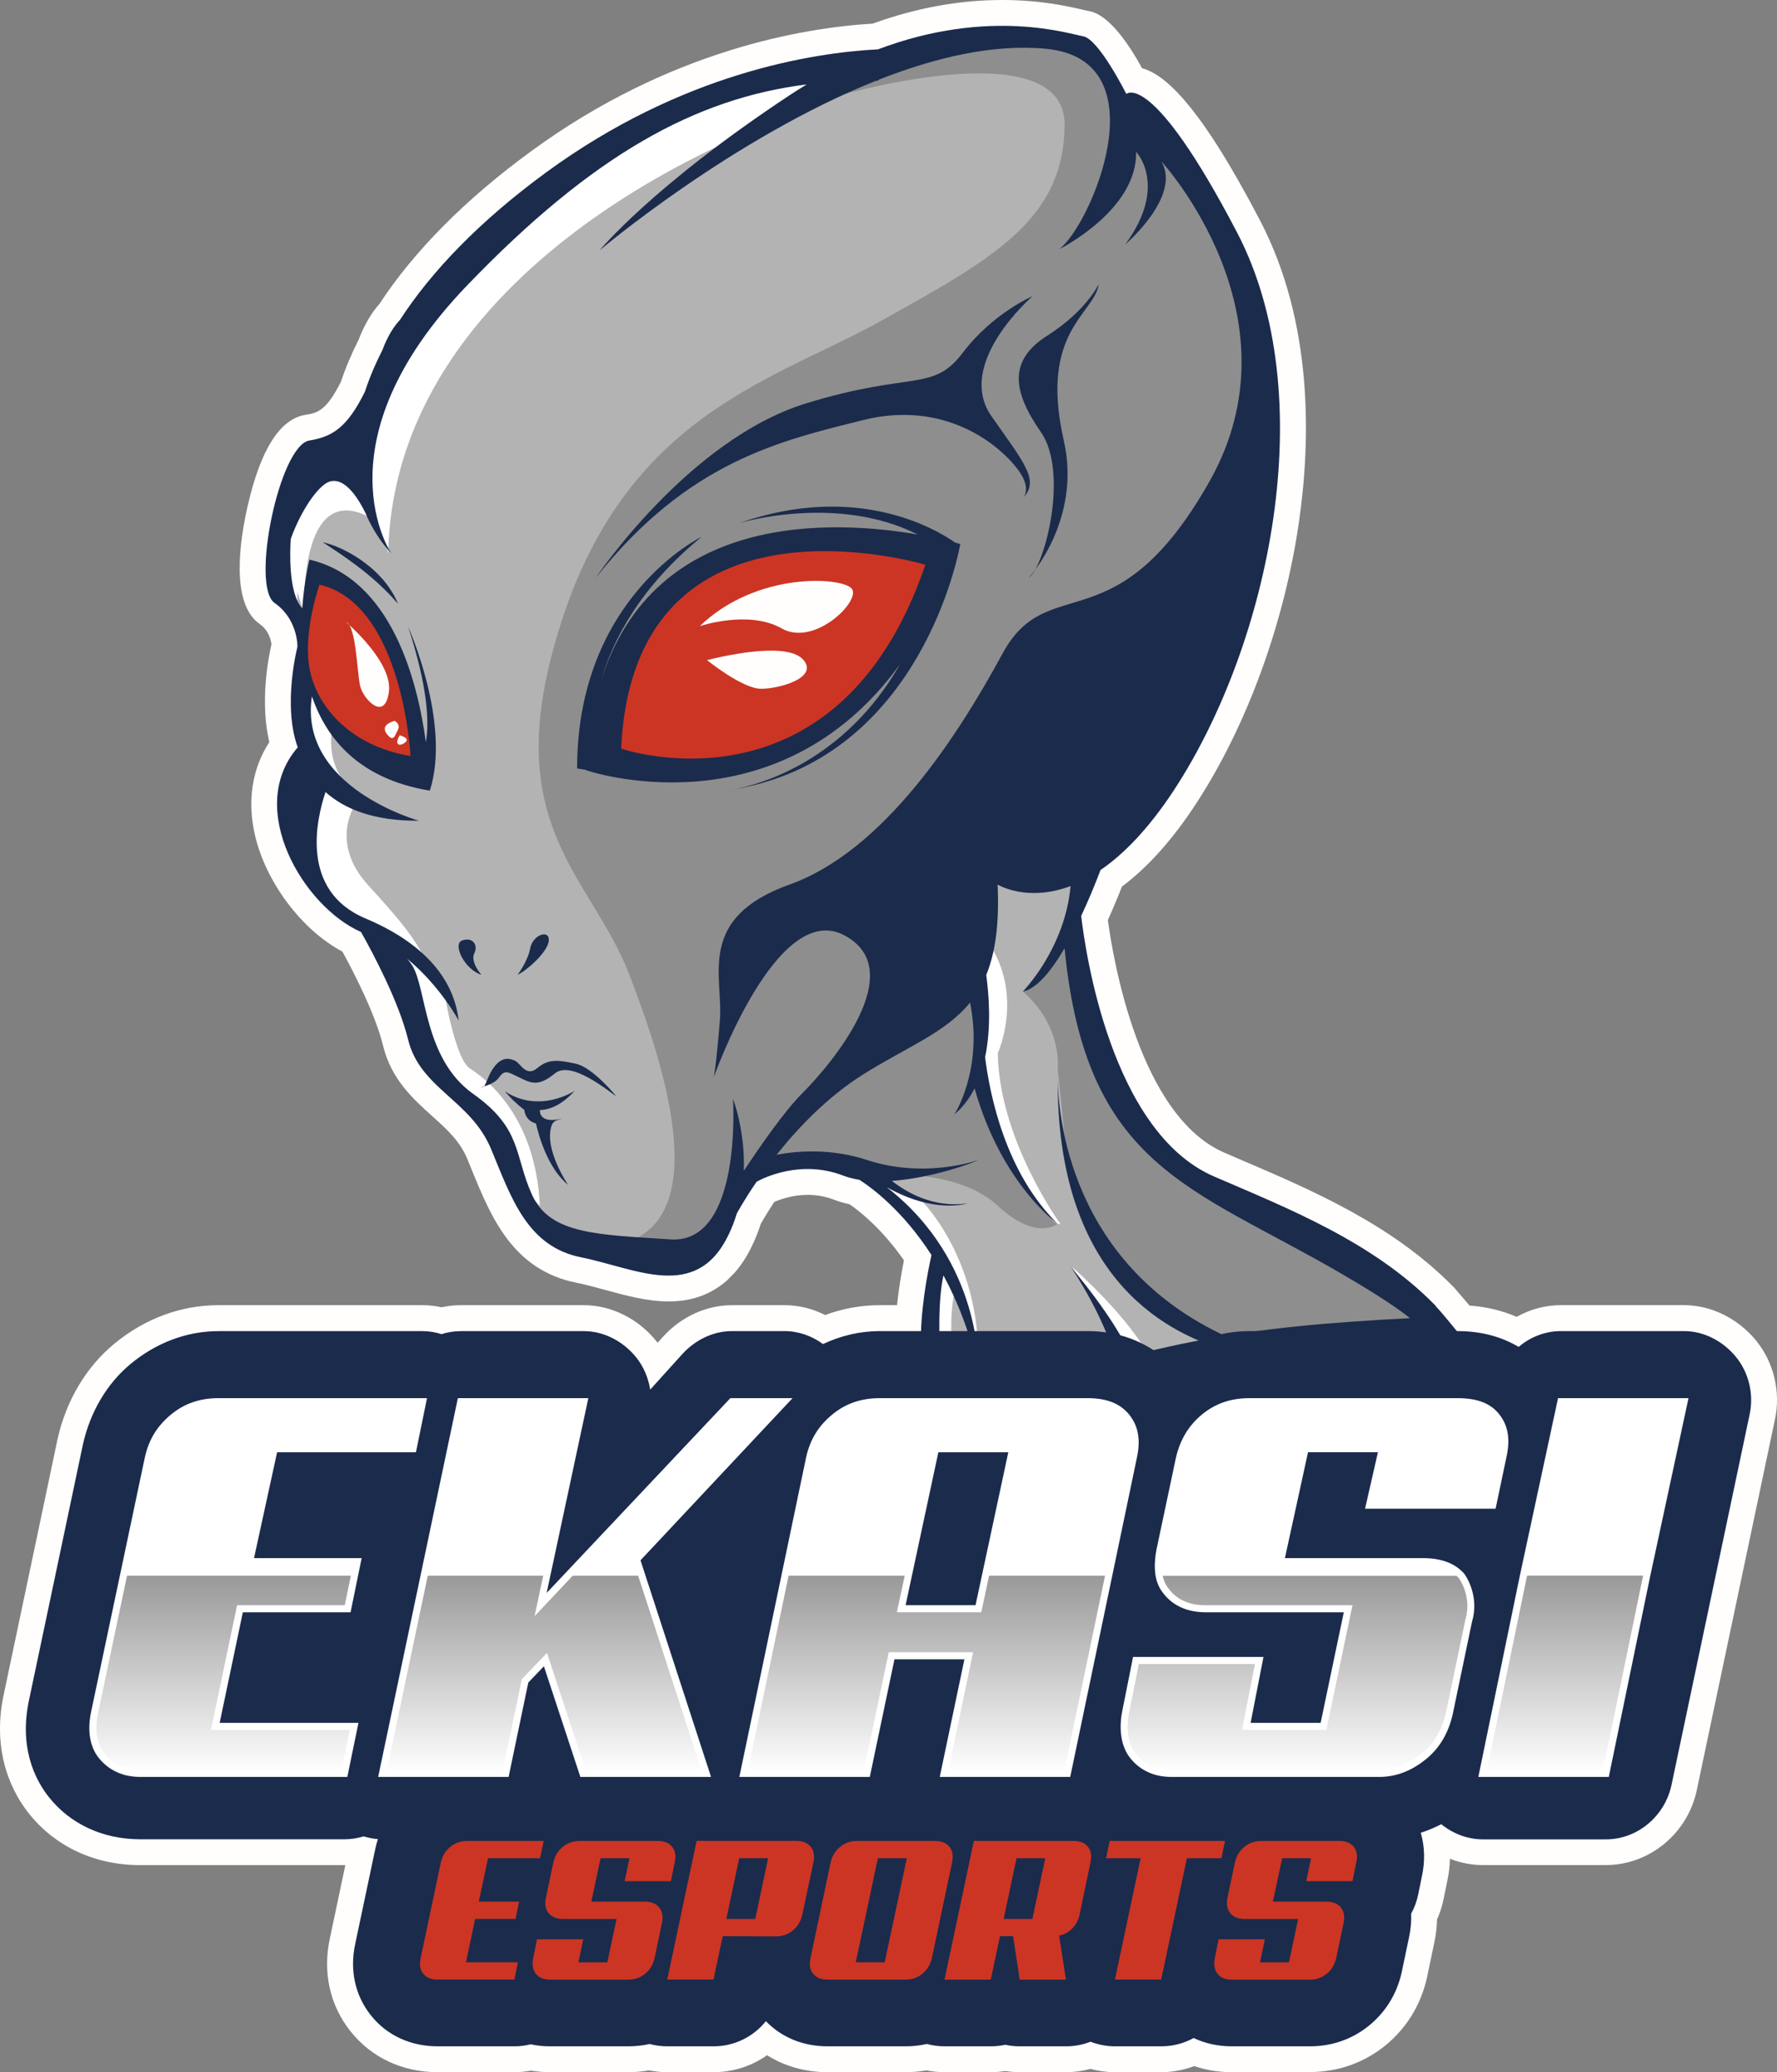 <?xml version="1.0" encoding="utf-8"?>
<!-- Generator: Adobe Illustrator 24.1.2, SVG Export Plug-In . SVG Version: 6.00 Build 0)  -->
<svg version="1.1" id="Layer_1" xmlns="http://www.w3.org/2000/svg" xmlns:xlink="http://www.w3.org/1999/xlink" x="0px" y="0px"
	 viewBox="0 0 500 583.05" style="enable-background:new 0 0 500 583.05;" xml:space="preserve">
<rect x="0" y="0" width="500" height="583.05" fill="#808080" stroke="none"/>
<style type="text/css">
	.st0{fill:#FFFEFD;}
	.st1{fill:#B3B3B3;}
	.st2{fill:#8E8E8E;}
	.st3{fill:#FFFFFF;}
	.st4{fill:#1B2B4C;}
	.st5{fill:#CC3524;}
	.st6{fill:none;}
	.st7{fill:url(#SVGID_1_);}
	.st8{fill:url(#SVGID_2_);}
	.st9{fill:url(#SVGID_3_);}
	.st10{fill:url(#SVGID_4_);}
	.st11{fill:url(#SVGID_5_);}
</style>
<g>
	<path class="st0" d="M346.63,583.05c-3.72,0-7.28-0.57-10.61-1.71c-2.96,1.12-6.11,1.71-9.29,1.71h-13.01
		c-2.34,0-4.65-0.31-6.89-0.92c-2.24,0.61-4.55,0.92-6.9,0.92h-13.01c-1.36,0-2.73-0.11-4.07-0.32c-1.34,0.21-2.71,0.32-4.07,0.32
		h-13.01c-1.71,0-3.42-0.17-5.1-0.5c-1.93,0.33-3.9,0.5-5.87,0.5h-21.94c-6.24,0-12.09-1.66-17.03-4.77
		c-4.35,3.08-9.59,4.77-15.08,4.77h-13c-1.71,0-3.41-0.17-5.1-0.5c-1.93,0.33-3.9,0.5-5.87,0.5h-21.94c-1.84,0-3.66-0.14-5.44-0.43
		c-1.56,0.28-3.12,0.43-4.68,0.43h-21.54c-9.93,0-18.65-4.08-24.54-11.48c-5.84-7.33-7.9-16.64-5.81-26.23
		c2.17-10.27,3.51-16.62,4.34-20.55c-0.08,0-57.69,0-57.69,0c-12.76,0-23.9-5.17-31.38-14.56c-4.22-5.3-10.73-16.73-6.98-33.77
		c15.09-71.6,15.11-71.67,15.12-71.74c2.41-10.73,8.1-20.22,16.01-26.71c8.61-7.05,18.71-10.77,29.23-10.77h57.45
		c1.77,0,3.54,0.2,5.3,0.59c1.78-0.39,3.59-0.59,5.41-0.59h34.68c7.61,0,15.19,3.75,20.29,10.04c0.14,0.17,0.28,0.35,0.42,0.53
		l1.77-1.95c5.09-5.48,12.06-8.62,19.14-8.62h14.78c3.99,0,7.88,0.95,11.46,2.77c4.97-1.84,10.13-2.77,15.38-2.77h4.84
		c0.52-4.97,1.31-9.46,1.95-12.62c-6.03-8.64-12.08-13.54-15.31-15.78c-1.55-0.33-3-0.75-4.33-1.26c-2.37-0.91-4.87-1.38-7.44-1.38
		c-4.13,0-7.56,1.19-9.4,1.98c-1.95,2.95-3.25,5.17-3.79,6.13c-0.74,2.29-1.63,4.51-2.65,6.59c-1.39,2.83-3,5.27-4.83,7.32l-2,2.01
		c-4.43,3.96-9.93,5.96-16.46,5.96c-5.99,0-11.99-1.64-17.8-3.23c-2.87-0.78-5.57-1.52-8.17-2.04
		c-17.93-3.59-24.04-18.56-29.43-31.77c-0.42-1.02-0.83-2.04-1.26-3.07c-2.09-5.04-5.73-8.31-9.94-12.1
		c-5.37-4.83-11.45-10.3-13.77-19.8c-2.17-8.9-8.36-20.84-11.42-26.42c-11.44-6.09-21.59-19.51-24.65-32.94
		c-2.18-9.57-0.73-18.65,4.08-25.99c-2.67-11.26-0.3-23.57,0.6-27.51c-0.07-0.64-0.29-1.76-0.89-2.95l-0.2-0.37
		c-0.55-0.97-1.28-1.76-2.21-2.41c-8.27-5.79-5.65-23.4-3.36-33.38c3.62-15.76,9.08-24.34,16.2-25.48c3.23-0.52,5.8-0.93,10.01-9.32
		c1.3-3.9,2.98-7.88,4.99-11.84c1.55-4.07,3.51-7.44,5.85-10.06c9.81-14.97,24.17-29.42,42.68-42.96
		c38.83-28.39,76.44-34.72,96.1-35.9C257.65,2.25,269.9,0,281.98,0c10.99,0,18.84,1.84,22.62,2.73c0.49,0.12,1.1,0.26,1.29,0.29
		c1.82,0.28,7.18,1.11,15.46,16.18c6.45,1.78,16.15,10.19,33.18,42.81c15,28.74,14.26,61.91,10.99,84.67
		c-4.1,28.56-14.65,57.5-28.95,79.41c-6.58,10.08-13.6,17.93-20.88,23.36c-1.02,2.61-2.37,5.89-3.97,9.42
		c1.49,11.05,8.86,55.14,32.81,65.47c1.59,0.69,3.19,1.37,4.81,2.07c19.79,8.47,42.21,18.07,59.33,35.39
		c0.41,0.37,0.8,0.8,1.15,1.29c0.87,0.96,2.05,2.34,3.65,4.26c4.74,0.34,9.18,1.4,13.28,3.17c3.82-2.14,8.11-3.29,12.45-3.29h34.68
		c7.61,0,15.2,3.76,20.3,10.05c4.93,6.08,6.9,14.32,5.26,22.04l-22.01,104.38c-2.58,12.21-13.34,21.07-25.56,21.07h-34.68
		c-3.14,0-6.26-0.61-9.22-1.78c-0.05,2.11-0.3,4.24-0.77,6.39l-1.04,5.09c-0.4,1.95-1.01,3.83-1.82,5.61
		c-0.04,2.17-0.3,4.36-0.78,6.55c-2.05,9.81-2.07,9.89-2.08,9.94c-1.7,7.54-5.71,14.07-11.6,18.9c-6.03,4.93-13.39,7.54-21.31,7.54
		H346.63z"/>
	<path class="st0" d="M488.52,381.88c-3.58-4.42-8.96-7.35-14.64-7.35h-34.68c-4.47,0-8.63,1.68-11.9,4.45
		c-4.3-2.56-9.93-4.45-17.2-4.45h-0.17c-1.55-1.91-4.49-5.5-5.94-7.01c-0.06-0.06-0.11-0.27-0.17-0.27c0,0-0.01,0-0.01,0
		c-17.5-17.87-41.39-27.24-62.17-36.21c-29.1-12.56-36.3-63.7-37.41-73.32c2.3-4.92,4.2-9.64,5.44-12.92
		c6.38-4.36,13.45-11.44,20.8-22.69c26.74-40.96,41.64-110.69,17.6-156.73c-24.04-46.04-31.14-38.93-31.14-38.93
		s-7.78-15.57-12.19-16.25c-3.53-0.54-26.21-8.21-57.67,3.68c-18.46,0.96-55.21,6.71-93.31,34.57
		c-18.87,13.8-32.4,27.97-41.21,41.56c-1.69,1.79-3.45,4.51-4.88,8.33c-0.02,0.07-0.05,0.13-0.07,0.2
		c-2.04,3.97-3.67,7.86-4.91,11.67c-4.95,10.05-9.17,12.7-15.61,13.73c-8.46,1.35-16.59,40.96-9.82,45.7
		c2.06,1.44,3.45,3.16,4.41,4.86l0.27,0.51c1.9,3.71,1.75,7.03,1.75,7.03s-4.25,16.39,0.12,28.31h-0.08
		c-14.81,17.21,1.75,44.84,17.86,51.88c3.36,5.96,10.67,19.69,13.24,30.24c3.38,13.88,17.6,16.96,23.36,30.84
		c5.75,13.88,10.16,27.44,25.39,30.48c15.23,3.05,32.16,12.53,41.3-6.09c1.03-2.1,1.83-4.21,2.47-6.31l0,0.02
		c0,0,1.94-3.64,5.55-8.9c1.68-0.94,12.3-6.38,24.4-1.72c1.41,0.54,2.93,0.92,4.53,1.18c3.35,2.14,12.15,8.55,20.28,21.17
		c-0.95,4.18-2.63,12.85-2.94,21.39h-11.61c-5.64,0-11.05,1.31-16,3.65c-3.11-2.29-6.87-3.65-10.84-3.65h-14.78
		c-5.24,0-10.24,2.46-13.8,6.29l-9.2,10.17c-0.51-3.24-1.86-6.51-3.98-9.11c-3.58-4.41-8.96-7.34-14.64-7.34h-34.68
		c-1.88,0-3.7,0.3-5.42,0.85c-1.7-0.55-3.48-0.85-5.28-0.85H61.49c-9.14,0-17.65,3.41-24.61,9.12c-6.83,5.6-11.51,13.71-13.53,22.68
		c-0.02,0.08-15.11,71.67-15.11,71.67c-2.95,13.31,1.39,22.47,5.56,27.7c5.93,7.45,15.05,11.81,25.68,11.81h57.45
		c1.87,0,3.69-0.29,5.41-0.82c1.29,0.4,2.63,0.66,3.99,0.77c-0.26,0.82-0.49,1.65-0.68,2.5c-0.02,0.08-5.69,26.94-5.69,26.94
		c-1.62,7.41-0.06,14.55,4.39,20.14c4.5,5.66,11.2,8.73,18.84,8.73h21.54c1.58,0,3.11-0.2,4.58-0.57c1.77,0.38,3.62,0.57,5.54,0.57
		h21.94c2.05,0,4.06-0.23,5.99-0.66c1.61,0.43,3.28,0.66,4.98,0.66h13c5.89,0,11.25-2.71,14.74-7.08
		c4.43,4.59,10.52,7.08,17.38,7.08h21.94c2.05,0,4.05-0.23,5.99-0.67c1.61,0.44,3.28,0.67,4.98,0.67h13.01
		c1.39,0,2.75-0.15,4.07-0.44c1.31,0.29,2.68,0.44,4.07,0.44h13.01c2.39,0,4.73-0.45,6.9-1.3c2.17,0.84,4.5,1.3,6.89,1.3h13.01
		c3.28,0,6.39-0.85,9.11-2.34c3.24,1.54,6.89,2.34,10.79,2.34h21.94c6.18,0,11.95-2.01,16.69-5.89c4.61-3.78,7.76-8.89,9.1-14.84
		c0.02-0.09,2.08-9.91,2.08-9.91c0.49-2.27,0.69-4.51,0.6-6.69c0.91-1.64,1.59-3.46,1.98-5.38l1.05-5.14
		c0.92-4.24,0.79-8.41-0.32-12.24c1.99-0.64,3.91-1.45,5.77-2.41c3.29,2.66,7.39,4.26,11.66,4.26h34.68c8.91,0,16.6-6.58,18.44-15.3
		l22.01-104.39C493.49,392.27,492.09,386.3,488.52,381.88z"/>
	<g>
		<g id="head_13_">
			<path class="st1" d="M203.02,341.42l5.95-7.74l13.18-7.62l20.48,3.05l6.43,6.6l13.49,15.6l3.08,4.27l-2.01,2.64l-2.29,18.59
				l-0.75,7.3l-4.8,19.04c51.15-20.71,122.22-28.01,146.4-29.99l-1.84-2.53l-31.09-22.57l-38.64-19.74l-19.33-27.66
				c0,0-14.07-38.47-9.91-36.31l5.65-25.53l21.21-43.11l26.18-74.47l-5.41-46.26c0,0-13.2-24.37-13.6-25.73
				c-0.39-1.35-14.84-14.44-14.84-14.44l-5.42-5.42l-9.48-15.67l-15.12-2.83l-35.88,2.84l-18.81,5.11l-38.4,8.3l-52.92,33.85
				l-21.88,23.76l-17.79,27.83l-9.65,14.59l-9.48,5.92l-7.75,27.08l6.87,14.17c0,0,4.09,7.04,4.94,7.83
				c0.85,0.79-3.05,10.33-3.05,10.33s-2.1,10.26-1.9,11.14c0.2,0.88,3.25,15.19,3.08,16.5c-0.17,1.3-1.19,14.34-1.19,14.34
				l4.57,15.4l14.36,12.75c0,0,6.57,13.32,8.12,15.86c1.56,2.54,3.59,11,4.09,13.71c0.51,2.71,13.54,17.21,13.54,17.21
				s9.31,14.78,9.48,15.29c0.17,0.51,11,18.45,11,18.45s22.17,8.46,23.53,8.97c1.35,0.51,23.87-1.69,23.87-1.69L203.02,341.42z"/>
			<g>
				<path class="st2" d="M275.26,306.59l1.92-9.1l-1.92-18.5l-5.36-30.11L285.5,228l56.25-58.17l13.99-74.08l-7.22-21.21
					l-17.6-32.05l-10.38-5.42l-3.71-10.8l-13.89-12.54L278.3,9.99l-33.58,9.03l-7.57,7.6c0,0,62.62-18.04,62.4,8.59
					c-0.22,26.63-20.08,37.49-51.68,55.1c-31.6,17.6-76.43,27.21-93.28,96.66c-11.43,47.09,12.57,61.28,22.49,87.29
					c6.43,16.87,23.68,62.32,2.46,73.88l3.34,8.38l14.56-6.16l15.23-22.17h9.48l15.01,0.18l11.73,2.11c0,0,20.88-1.42,31.82,8.76
					c10.95,10.18,16.88,5.08,16.88,5.08S280.33,328.11,275.26,306.59z"/>
				<path class="st2" d="M297.63,300.67l1.91,19.04l4.74,19.53l9.03,17.29l17.3,14.1l14.81,9.43l0.07,0.01
					c25.74-4.16,47.7-6.2,58.31-7.03l-14.73-13.47l-22.96-15.23l-21.21-11.53l-14.45-4.48l-6.3-4.59c-0.01-0.14-0.01-0.22-0.01-0.22
					l-0.9-3.44l-20.31-45.81l-1.58-12.03L287.82,279C298.99,288.69,297.63,300.67,297.63,300.67z"/>
			</g>
			<path class="st3" d="M220.11,29.51c0,0-124.76,44.01-110.62,126.27l-9.64-21.02l3.59-16.75l14.43-28.92c0,0,17.6-22,18.62-23.02
				c1.01-1.02,34.65-22.11,34.65-22.11l17.96-11.49l39.29-13.12l2.89,2.03l-9.15,9.14L220.11,29.51z"/>
			<path class="st3" d="M102.82,144.38c0,0-6.81-7.34-10.87-1.84c-4.06,5.5-8.33,8.5-8.33,28.44v3.08l-4.63-10.67l-1.28-10.83
				l4.52-12.7c0,0,7.27-9.17,8.11-9.69c0.84-0.52,7.04,0,7.04,0L102.82,144.38z"/>
			<path class="st3" d="M97.4,225.18c0,0-6.43,12.89,2.28,23.71c8.72,10.82,18.35,18.56,19.12,22.98l-6.85-3.84l-9.99-7.56
				l-15.23-15.32c0,0-2.1-14.9-1.9-15.91c0.2-1.02,2.94-10.62,2.94-10.62L97.4,225.18z"/>
			<path class="st3" d="M122.63,279c0,0,2.31,19.95,9.61,24.19c7.3,4.24,15.42,12.71,17.45,33.02l-4.06-5.08l-8.12-16.76l-8.47-7.65
				l-6.41-6.06l-6.61-16.11l-3.84-12.69l-0.23-3.84l6.85,3.84L122.63,279z"/>
			<path class="st3" d="M94.18,201.31c0,0-4.23,12.52,4.4,20.48c8.63,7.95-9.63-1.64-9.63-1.64l-4.12-14.89l3.08-13.43L94.18,201.31
				z"/>
			<path class="st3" d="M261.78,400.81c0.34-3.87,2.63-7.39,2.63-7.39l-4.42-7.02l-6.35,15.8l0.31,1.69
				C256.51,402.83,259.12,401.81,261.78,400.81z"/>
			<path class="st3" d="M269.91,397.48l0.36,0.31c0.96-0.32,1.92-0.65,2.89-0.96c-8.5-15.85-4.64-33.2-4.64-33.2l-2.59-7.11
				l-2.4,2.42c0,0-1.47,11.91-1.43,12.59c0.03,0.68,0,12.36,0,12.36L269.91,397.48z"/>
			<path class="st3" d="M217.57,34.59c0,0-105.41,36.44-108.31,119.78l-6.45-22.62l2.89-20.52l13.58-23.9l24.32-23.97l31.48-20.65
				l29-13.73l20.25-3.61L217.57,34.59z"/>
			<path class="st3" d="M85.63,172.88c0,0-2.02-39.08,19.16-26.9v-9.15l-3.95-9.14l-10.51,2.5l-5.54,10.71l-6.11,9.39L85.63,172.88z
				"/>
			<path class="st3" d="M99.85,226.53c0,0-7.12,10.52,3.59,22.36c10.71,11.83,16.85,18.65,19.19,30.11l-10.68-9.69l-9.09-6.42
				l-3.01-3.52l-11.43-10.48c0,0-2.76-11.4-3.08-14.19c-0.32-2.79,0-12.23,0-12.23l5.45-2.32L99.85,226.53z"/>
			<path class="st3" d="M124.99,279c0,0,3,18.96,7.26,21.67c4.25,2.71,18.47,13.15,19.65,38.56l-4.36-4.39l-7.25-14.75l-8.04-10.48
				l-10.91-12.11l-6.5-16.68l-2.88-13.63L124.99,279z"/>
			<path class="st3" d="M298.4,344.44c0,0-17.31-23.75-17.65-48.12c0,0,7.45-16.27-2.67-31.17l-5.15,11.28v5.28l3.38,8.12
				l-1.22,12.29l0.09,4.47l6.97,17.39c0,0,12.33,19.33,15.42,20.35"/>
			<path class="st3" d="M247.87,332.8l10.23,3.76c0,0,17.91,16.35,17.15,47.32l-6.74-24.95l-4.85-6.59l-10.03-13.12L247.87,332.8z"
				/>
			<path class="st3" d="M319.25,383.89l-0.08,0.99c1.8-0.37,3.59-0.73,5.37-1.08c-6.26-12.91-22.85-27.28-22.85-27.28l12.6,19.97
				L319.25,383.89z"/>
			<g>
				<path class="st4" d="M309.14,79.95c0,0-3.39,7.45-14.56,14.56c-11.17,7.11-9.39,16.01-1.69,27.08
					c7.93,11.41,1.01,37.91-3.39,40.96c0,0,14.92-16.16,9.82-38.59C292.31,93.13,308.02,88.39,309.14,79.95z"/>
				<path class="st4" d="M279.02,117.19c-10.5-14.89,11.51-33.85,11.51-33.85s-11.17,4.74-19.63,15.91
					c-8.46,11.17-14.22,5.08-44.01,14.22c-33.21,10.19-59.24,49.09-59.24,49.09c26.06-32.84,52.13-38.59,75.15-44.35
					c23.02-5.76,38.3,6.85,43.58,13.88c3.24,4.31,2.57,7.18,1.09,8.41C292.64,135.46,288.85,131.14,279.02,117.19z"/>
				<path class="st4" d="M268.76,152.67c-5.69-3.98-27.88-17-60.84-5.46c0,0,27.35-8.38,50.31,3.19
					c-23.38-4.06-74.12-6.82-89.17,41.27c3.45-11.97,11.29-26.67,28.36-40.63c0,0-35.04,16.93-35.04,65.17l2.54,0.42
					c0,0.03,0,0.06-0.01,0.09c0,0,53.41,18.36,88.35-29.85c-15.64,27.36-39.34,33.84-46.83,35.24
					c50.37-8.41,62.35-61.82,63.64-68.37l0.12,0.02c0,0-0.04-0.03-0.11-0.09c0.07-0.38,0.11-0.59,0.11-0.59
					S269.71,152.92,268.76,152.67z"/>
				<path class="st4" d="M135.65,305.91c0.18,0,0.34-0.09,0.49-0.23C135.51,305.87,135.22,305.91,135.65,305.91z"/>
				<path class="st4" d="M162.06,299.31c-4.74-1.02-7.62-1.52-10.83,1.18c-3.21,2.71-4.74-1.29-6.26-2
					c-1.52-0.71-3.55-1.22-5.75,1.49c-1.86,2.29-2.27,4.93-3.07,5.7c1.09-0.31,3.18-1,4.25-2.49c1.69-2.36,2.54-1.53,5.75,0
					c3.22,1.54,5.25,2.72,9.99-1.17c4.74-3.89,15.74,5.59,17.26,6.43C173.4,308.45,166.79,300.33,162.06,299.31z"/>
				<path class="st4" d="M142.08,307.08c0,0,2.02,2.58,5.46,5.23h-0.01c0,0,0.14,2.96,3.27,3.82c0.77,3.32,3.3,12.61,9.05,17.26
					c0,0-7.18-10.48-4.49-17.1h0c0.84-1.32,1.77-1.1,2.8-1.59c0,0-6.09,1.88-6.26-2.23l-0.02-0.12c2.83-0.12,6.16-1.39,9.83-5.44
					C161.72,306.9,151.9,313.51,142.08,307.08z"/>
				<path class="st4" d="M154.42,264.6c0.15-3.22-4.55-1.52-5.23,2.2c-0.68,3.72-3.55,7.46-3.55,7.46
					C148.01,273.25,154.27,267.82,154.42,264.6z"/>
				<path class="st4" d="M133.45,268.25c1.18-2.45-0.51-4.65-3.39-3.64c-2.88,1.02,0.77,8.29,5.38,9.65
					C135.44,274.26,132.27,270.7,133.45,268.25z"/>
				<path class="st4" d="M110.85,167.47c-0.27-0.46-0.59-0.98-0.95-1.54c-0.34-0.57-0.78-1.14-1.25-1.74
					c-0.24-0.3-0.48-0.61-0.72-0.92c-0.26-0.3-0.54-0.59-0.82-0.9c-0.55-0.62-1.16-1.23-1.81-1.81c-0.62-0.61-1.32-1.16-2.01-1.71
					c-0.68-0.56-1.42-1.05-2.12-1.56c-0.72-0.48-1.45-0.94-2.16-1.35c-0.72-0.41-1.42-0.79-2.1-1.12c-0.67-0.35-1.33-0.64-1.93-0.89
					c-0.6-0.27-1.18-0.47-1.68-0.65c-0.51-0.18-0.95-0.32-1.32-0.42c-0.74-0.22-1.17-0.29-1.17-0.29s0.37,0.24,1.01,0.66
					c0.63,0.42,1.53,1.02,2.62,1.73c0.53,0.36,1.11,0.76,1.72,1.17c0.62,0.4,1.23,0.88,1.89,1.33c0.65,0.47,1.31,0.96,1.99,1.45
					c0.65,0.52,1.36,1,2.01,1.55c0.66,0.53,1.33,1.05,1.96,1.6c0.32,0.27,0.64,0.54,0.95,0.8c0.3,0.28,0.6,0.55,0.9,0.81
					c0.3,0.26,0.58,0.53,0.88,0.78c0.28,0.27,0.55,0.52,0.81,0.78c0.52,0.52,1.04,0.98,1.47,1.45c0.44,0.47,0.86,0.89,1.23,1.26
					c0.34,0.4,0.65,0.74,0.9,1.02c0.51,0.56,0.83,0.88,0.83,0.88s-0.16-0.41-0.49-1.1C111.3,168.38,111.1,167.95,110.85,167.47z"/>
				<path class="st4" d="M206.45,222.11c-0.78,0.13-1.57,0.25-2.36,0.36C204.09,222.47,204.95,222.39,206.45,222.11z"/>
				<path class="st4" d="M297.6,303.65c0.01-0.98,0.01-1.97,0.03-2.98C297.63,300.67,297.57,301.74,297.6,303.65z"/>
				<path class="st4" d="M345.49,380.06c2.26-0.37,4.5-0.72,6.7-1.05c-50.16-18.62-54.37-63.42-54.58-75.37
					C297.35,357.38,325.85,374.58,345.49,380.06z"/>
				<path class="st4" d="M319.59,384.79c-2.44-6.73-7.9-15.86-18.23-28.27c0,0,10.7,15.7,13.31,29.3
					C316.31,385.47,317.95,385.13,319.59,384.79z"/>
				<path class="st4" d="M403.98,367.52c-0.06-0.06-0.11-0.27-0.17-0.27c0,0-0.01,0-0.01,0c-17.5-17.87-41.39-27.24-62.17-36.21
					c-29.1-12.56-36.3-63.7-37.41-73.32c2.3-4.92,4.2-9.64,5.44-12.92c6.38-4.36,13.45-11.44,20.8-22.69
					c26.74-40.96,41.64-110.69,17.6-156.73c-24.04-46.04-31.14-38.93-31.14-38.93s-7.78-15.57-12.19-16.25
					c-3.53-0.54-26.21-8.21-57.67,3.68c-18.46,0.96-55.21,6.71-93.31,34.57c-18.87,13.8-32.4,27.97-41.21,41.56
					c-1.69,1.79-3.45,4.51-4.88,8.33c-0.02,0.07-0.05,0.13-0.07,0.2c-2.04,3.97-3.67,7.86-4.91,11.67
					c-4.95,10.05-9.17,12.7-15.61,13.73c-8.46,1.35-16.59,40.96-9.82,45.7c2.06,1.44,3.45,3.16,4.41,4.86l0.27,0.51
					c1.9,3.71,1.75,7.03,1.75,7.03s-4.25,16.39,0.12,28.31h-0.08c-14.81,17.21,1.75,44.84,17.86,51.88
					c3.36,5.96,10.67,19.69,13.24,30.24c3.38,13.88,17.6,16.96,23.36,30.84c5.75,13.88,10.16,27.44,25.39,30.48
					c15.23,3.05,32.16,12.53,41.3-6.09c1.03-2.1,1.83-4.21,2.47-6.31l0,0.02c0,0,1.94-3.64,5.55-8.9c1.68-0.94,12.3-6.38,24.4-1.72
					c1.41,0.54,2.93,0.92,4.53,1.18c3.35,2.14,12.15,8.55,20.28,21.17c-1.12,4.93-3.27,16.11-2.97,25.95
					c-4.73,5.82-14.23,31.96-15,56.67c0,0,51.96-49.36,166.09-60.86C408.78,373.13,405.53,369.14,403.98,367.52z M209.29,329.43
					c0.4-11.42-3.05-20.28-3.05-20.28s2.71,40.94-17.6,39.58c-20.31-1.35-33.85-1.35-38.93-12.52
					c-5.08-11.17-2.71-18.62-16.59-28.44c-13.88-9.82-13.08-29.58-17.09-36.05c-0.41-0.65-0.9-1.3-1.45-1.94
					c9.26,7.61,14.48,17.37,14.48,17.37c-0.68-5.42-3.38-19.12-26.25-28.74c-18.49-7.78-13.78-27.93-11.22-35.55
					c5.45,4.88,13.77,8.16,26.3,8.07c0,0-34.03-9.37-30.12-35.01c4.12,12.15,13.45,23.28,33.17,26.55
					c6.09-18.96-6.09-46.11-6.09-46.11c5.43,16.74,6,26.64,4.98,32.47c-2.37-17.44-9.75-46.02-32.73-51.36c0,0-1.52,5.68-2.05,13.7
					c-4.03-4.29-3.44-16.67-3.24-19.53c2.87-8.05,7.85-15.29,11.05-16.17c4.39-1.22,8.21,5.24,10,8.93c0.29,0.7,0.6,1.39,0.93,2.06
					c0.1,0.24,0.16,0.38,0.16,0.38l-0.02-0.11c1.62,3.27,3.69,6.3,6.2,9.04c0,0-21.33-31.14,21.33-75.49
					c35.34-36.74,64.17-52.57,95.54-56.53c-1.59,0.96-3.2,1.97-4.82,3.04c-38.56,25.5-53.48,43.67-53.48,43.67
					s37.29-31.58,77.8-47.74c0.13,0,0.26,0,0.39,0.01l0.53-0.37c15.85-6.22,32.14-10.04,46.87-8.64
					c32.78,3.11,12.52,49.98,3.72,56.41c0,0,22.04-10.92,21.66-27.42c0,0,9.14,9.48-3.05,26.06c0,0,15.91-13.54,10.16-23.36
					c0,0,39.94,43.33,13.54,90.05c-26.4,46.72-45.36,24.71-58.22,48.41c-12.86,23.7-33.53,55.55-59.92,65.01
					c-26.4,9.46-18.61,25.77-19.63,38.27c-1.01,12.49-1.69,15.88-1.69,15.88s17.6-49.76,36.56-39.94
					c18.96,9.82-3.72,36.56-11.51,44.35C220.75,312.55,213.6,322.92,209.29,329.43z M249.49,334.03c13.7,7.73,22.75,4.55,22.75,4.55
					c-9.84,1.48-17.72-3.49-21.28-6.31c11.43-0.8,23.11-5.17,24.3-5.88c0,0-14.81,5.42-31.3,0c-10.13-3.33-19.62-2.57-25.44-1.48
					c6.01-7.56,14.25-16.23,24.27-22.55c12.29-7.75,23.21-11.7,30.16-20.28c3.8,18.94-4.43,31.5-4.43,31.5
					c2.43-2.04,4.29-4.56,5.7-7.35c7.63,27.05,23.37,38.1,23.37,38.1c-14.68-14.34-19.1-36.3-20.41-46.84
					c1.79-8.57,1.07-17.68,0.32-23.15c2.51-6.14,3.71-14.2,3.2-25.45c0,0,8.22,5.06,20.53,0.42c-1.56,17.56-13.42,29.7-13.42,29.7
					c3.97-0.84,8.08-5.96,11.73-12.21c5.98,61.59,35.66,67.05,77.64,91.42c6.24,3.62,15.33,9.15,19.53,12.68
					c-45.2,2.32-73.91,6.26-125.36,25.88c-3.48-4.87-6.67-11.24-6.95-18.54c-0.4-10.58,0.42-16.5,1.06-19.38
					c3.88,7.14,7.39,15.88,9.78,26.46C275.26,385.31,276.52,355.03,249.49,334.03z M260.94,390.12c0.81,2.25,1.94,4.03,3.47,5.5
					c1,0.96,1.95,1.84,2.86,2.64c-3.18,1.18-6.27,2.4-9.24,3.65C258.12,397.15,259.77,392.51,260.94,390.12z"/>
			</g>
			<path class="st5" d="M115.51,212.72c0,0-2.15-42.76-25.61-48.21c0,0-4.35,12.14-2.98,22.47
				C88.36,197.88,97.87,209.8,115.51,212.72z"/>
			<path class="st5" d="M260.38,158.9c0,0-82.03-24.78-85.61,51.75C174.77,210.65,235.6,231.57,260.38,158.9z"/>
			<path class="st0" d="M196.91,176.18c0,0,13.72-4.65,23.01,0.63c9.28,5.29,22.33-7.77,19.78-11.13
				C237.14,162.32,212.92,160.71,196.91,176.18z"/>
			<path class="st0" d="M198.93,185.73c0,0,9.96,8.07,15.2,8.07c5.25,0,16.15-3.1,11.97-8.07
				C221.94,180.75,206.06,183.98,198.93,185.73z"/>
			<path class="st0" d="M97.4,175.08c0,0,13.2,11.17,12.02,19.63c-1.18,8.46-7.11,2.03-8.04-1.52
				C100.44,189.63,100.28,176.09,97.4,175.08z"/>
			<path class="st0" d="M111,202.83c0,0,1.8,0.85,0.95,2.54c-0.85,1.69-1.2,3.05-2.46,1.86C108.23,206.05,107,204.02,111,202.83z"/>
			<path class="st0" d="M112.46,206.9c0,0,2.88,0.68,1.69,1.86C112.97,209.94,110.6,210.11,112.46,206.9z"/>
		</g>
	</g>
	<g id="wording_12_">
		<path class="st4" d="M488.52,381.88c-3.58-4.42-8.96-7.35-14.64-7.35h-34.68c-4.47,0-8.63,1.68-11.9,4.45
			c-4.3-2.56-9.93-4.45-17.2-4.45h-58.5c-8.62,0-16.69,3.02-23.42,8.15c-5.76-5.16-13.43-8.15-22.11-8.15h-58.5
			c-5.64,0-11.05,1.31-16,3.65c-3.11-2.29-6.87-3.65-10.84-3.65h-14.78c-5.24,0-10.24,2.46-13.8,6.29l-9.2,10.17
			c-0.51-3.24-1.86-6.51-3.98-9.11c-3.58-4.41-8.96-7.34-14.64-7.34h-34.68c-1.88,0-3.7,0.3-5.42,0.85
			c-1.7-0.55-3.48-0.85-5.28-0.85H61.49c-9.14,0-17.65,3.41-24.61,9.12c-6.83,5.6-11.51,13.71-13.53,22.68
			c-0.02,0.08-15.11,71.67-15.11,71.67c-2.95,13.31,1.39,22.47,5.56,27.7c5.93,7.45,15.05,11.81,25.68,11.81h57.45
			c1.87,0,3.69-0.29,5.41-0.82c1.29,0.4,2.63,0.66,3.99,0.77c-0.26,0.82-0.49,1.65-0.68,2.5c-0.02,0.08-5.69,26.94-5.69,26.94
			c-1.62,7.41-0.06,14.55,4.39,20.14c4.5,5.66,11.2,8.73,18.84,8.73h21.54c1.58,0,3.11-0.2,4.58-0.57c1.77,0.38,3.62,0.57,5.54,0.57
			h21.94c2.05,0,4.06-0.23,5.99-0.66c1.61,0.43,3.28,0.66,4.98,0.66h13c5.89,0,11.25-2.71,14.74-7.08
			c4.43,4.59,10.52,7.08,17.38,7.08h21.94c2.05,0,4.05-0.23,5.99-0.67c1.61,0.44,3.28,0.67,4.98,0.67h13.01
			c1.39,0,2.75-0.15,4.07-0.44c1.31,0.29,2.68,0.44,4.07,0.44h13.01c2.39,0,4.73-0.45,6.9-1.3c2.17,0.84,4.5,1.3,6.89,1.3h13.01
			c3.28,0,6.39-0.85,9.11-2.34c3.24,1.54,6.89,2.34,10.79,2.34h21.94c6.18,0,11.95-2.01,16.69-5.89c4.61-3.78,7.76-8.89,9.1-14.84
			c0.02-0.09,2.08-9.91,2.08-9.91c0.49-2.27,0.69-4.51,0.6-6.69c0.91-1.64,1.59-3.46,1.98-5.38l1.05-5.14
			c0.92-4.24,0.79-8.41-0.32-12.24c1.99-0.64,3.91-1.45,5.77-2.41c3.29,2.66,7.39,4.26,11.66,4.26h34.68
			c8.91,0,16.6-6.58,18.44-15.3l22.01-104.39C493.49,392.27,492.09,386.3,488.52,381.88z"/>
		<g>
			<g>
				<g>
					<g>
						<path class="st5" d="M123.18,557.01c-1.85,0-3.21-0.56-4.1-1.67c-0.89-1.11-1.12-2.59-0.71-4.44l5.66-26.8
							c0.41-1.85,1.3-3.33,2.66-4.44c1.36-1.11,2.94-1.67,4.75-1.67h21.54l-1.02,4.86h-14.65l-2.6,12.21h11.37l-1.02,4.86H133.7
							l-2.6,12.21h14.64l-1.02,4.86H123.18z"/>
					</g>
				</g>
				<g>
					<g>
						<path class="st5" d="M181.42,535.07c1.85,0,3.21,0.56,4.1,1.67c0.88,1.11,1.12,2.59,0.71,4.44l-2.04,9.73
							c-0.42,1.85-1.3,3.33-2.66,4.44s-2.94,1.67-4.75,1.67h-21.94c-1.85,0-3.21-0.56-4.07-1.67c-0.87-1.11-1.11-2.59-0.74-4.44
							l1.07-5.26h13.01l-1.36,6.5h8.14l2.6-12.21h-15.04c-1.85,0-3.21-0.56-4.1-1.67c-0.89-1.11-1.12-2.59-0.71-4.44l2.04-9.73
							c0.41-1.85,1.3-3.33,2.66-4.44c1.35-1.11,2.94-1.67,4.75-1.67h21.94c1.85,0,3.21,0.55,4.1,1.65c0.89,1.1,1.12,2.57,0.71,4.4
							l-1.07,5.26h-13.01l1.36-6.45h-8.14l-2.6,12.21H181.42z"/>
					</g>
				</g>
				<g>
					<g>
						<path class="st5" d="M225.74,538.74c-0.41,1.85-1.3,3.33-2.66,4.44c-1.36,1.11-2.94,1.67-4.75,1.67l-14.98-0.06l-2.6,12.21
							h-13l8.26-39.02h28.04c1.85,0,3.21,0.56,4.1,1.67c0.88,1.11,1.12,2.59,0.71,4.44L225.74,538.74z M207.99,522.85l-3.62,17.08
							h8.14l3.62-17.08H207.99z"/>
					</g>
				</g>
				<g>
					<g>
						<path class="st5" d="M262.22,550.9c-0.42,1.85-1.3,3.33-2.66,4.44c-1.36,1.11-2.94,1.67-4.75,1.67h-21.94
							c-1.85,0-3.21-0.56-4.1-1.67c-0.88-1.11-1.12-2.59-0.71-4.44l5.65-26.8c0.41-1.85,1.3-3.33,2.66-4.44
							c1.36-1.11,2.94-1.67,4.75-1.67h21.94c1.85,0,3.21,0.56,4.1,1.67c0.89,1.11,1.12,2.59,0.71,4.44L262.22,550.9z M247.01,522.85
							l-6.22,29.29h8.14l6.22-29.29H247.01z"/>
					</g>
				</g>
				<g>
					<g>
						<path class="st5" d="M299.93,557.01h-13.01l-1.87-12.21h-3.68l-2.6,12.21h-13.01l8.26-39.02h28.05c1.85,0,3.2,0.56,4.07,1.67
							c0.87,1.11,1.09,2.59,0.68,4.44l-3.05,14.59c-0.34,1.58-1.03,2.89-2.06,3.93c-1.04,1.04-2.27,1.71-3.7,2.01L299.93,557.01z
							 M286.02,522.85l-3.62,17.08h8.09l3.62-17.08H286.02z"/>
					</g>
				</g>
				<g>
					<g>
						<path class="st5" d="M343.69,522.85h-9.73l-7.24,34.15h-13.01l7.24-34.15h-9.73l1.02-4.86h32.45L343.69,522.85z"/>
					</g>
				</g>
				<g>
					<g>
						<path class="st5" d="M373.21,535.07c1.85,0,3.21,0.56,4.1,1.67c0.88,1.11,1.12,2.59,0.71,4.44l-2.04,9.73
							c-0.42,1.85-1.3,3.33-2.66,4.44c-1.36,1.11-2.94,1.67-4.75,1.67h-21.94c-1.85,0-3.2-0.56-4.07-1.67
							c-0.87-1.11-1.11-2.59-0.74-4.44l1.07-5.26h13l-1.36,6.5h8.14l2.6-12.21h-15.04c-1.85,0-3.21-0.56-4.1-1.67
							c-0.89-1.11-1.12-2.59-0.71-4.44l2.04-9.73c0.42-1.85,1.3-3.33,2.66-4.44c1.36-1.11,2.94-1.67,4.75-1.67h21.94
							c1.85,0,3.21,0.55,4.1,1.65c0.88,1.1,1.12,2.57,0.71,4.4l-1.07,5.26h-13.01l1.36-6.45h-8.14l-2.6,12.21H373.21z"/>
					</g>
				</g>
			</g>
		</g>
		<g id="ekasi_24_">
			<polygon class="st6" points="275.3,452.65 277.14,443.38 255.43,443.38 253.59,452.65 			"/>
			<polygon class="st6" points="284.95,407.63 263.24,407.63 255.43,443.38 277.14,443.38 			"/>
			<polygon class="st6" points="159.64,443.38 153.82,443.38 152.11,451.48 			"/>
			<path class="st3" d="M70.24,439.41l6.94-31.77h39.05l2.71-13.24H61.49c-4.83,0-9.05,1.35-12.67,4.31
				c-3.62,2.97-5.98,6.57-7.09,11.5l-7.07,33.18h64.98l0.89-3.97H70.24z"/>
			<linearGradient id="SVGID_1_" gradientUnits="userSpaceOnUse" x1="62.892" y1="498.983" x2="62.892" y2="443.378">
				<stop  offset="0" style="stop-color:#FFFFFF"/>
				<stop  offset="1" style="stop-color:#999999"/>
			</linearGradient>
			<path class="st7" d="M26.66,481.6c-1.1,4.93-0.48,9.42,1.89,12.38c2.36,2.97,6.01,5,10.93,5h57.45l2.72-13.24H60.59l6.94-33.1
				h30.31l1.82-9.27H34.67L26.66,481.6z"/>
			<linearGradient id="SVGID_2_" gradientUnits="userSpaceOnUse" x1="153.166" y1="498.983" x2="153.166" y2="443.378">
				<stop  offset="0" style="stop-color:#FFFFFF"/>
				<stop  offset="1" style="stop-color:#999999"/>
			</linearGradient>
			<polygon class="st8" points="152.11,451.48 153.82,443.38 119.11,443.38 107.63,498.98 142.31,498.98 147.74,472.94 
				153.47,466.96 164.02,498.98 198.7,498.98 180.76,443.38 159.64,443.38 			"/>
			<polygon class="st3" points="220.72,394.39 205.94,394.39 159.64,443.38 180.76,443.38 179.1,438.77 			"/>
			<polygon class="st3" points="164.32,394.39 129.64,394.39 119.11,443.38 153.82,443.38 			"/>
			<linearGradient id="SVGID_3_" gradientUnits="userSpaceOnUse" x1="260.523" y1="498.983" x2="260.523" y2="443.378">
				<stop  offset="0" style="stop-color:#FFFFFF"/>
				<stop  offset="1" style="stop-color:#999999"/>
			</linearGradient>
			<polygon class="st9" points="275.3,452.65 253.59,452.65 255.43,443.38 220.72,443.38 209.26,498.98 243.94,498.98 
				250.87,465.88 272.58,465.88 265.65,498.98 300.33,498.98 311.79,443.38 277.14,443.38 			"/>
			<path class="st3" d="M316.99,398.7c-2.36-2.96-6.01-4.31-10.93-4.31h-58.5c-4.83,0-9.05,1.35-12.67,4.31
				c-3.62,2.97-5.98,6.57-7.09,11.5l-7.08,33.18h34.71l7.81-35.75h21.71l-7.8,35.75h34.65l7.08-33.18
				C319.98,405.28,319.35,401.67,316.99,398.7z"/>
			<linearGradient id="SVGID_4_" gradientUnits="userSpaceOnUse" x1="365.047" y1="498.983" x2="365.047" y2="443.378">
				<stop  offset="0" style="stop-color:#FFFFFF"/>
				<stop  offset="1" style="stop-color:#999999"/>
			</linearGradient>
			<path class="st10" d="M328.3,447.91c2.36,2.97,6.01,4.73,10.93,4.73h40.11l-6.94,33.1h-21.71l3.62-18.54h-34.68l-2.87,14.34
				c-1,4.93-0.35,9.44,1.96,12.41c2.31,2.97,5.93,5.02,10.86,5.02h58.5c4.83,0,9.05-1.9,12.67-4.86c3.62-2.96,5.98-7.12,7.09-12.04
				l5.43-26.04c1.1-4.92,0.48-9.19-1.89-12.16c-0.05-0.07-0.11-0.51-0.17-0.51h-84.95C326.64,446.03,327.31,446.67,328.3,447.91z"/>
			<path class="st3" d="M400.44,439.41h-40.11l6.94-31.77h21.71l-3.62,15.89h34.68l2.86-13.65c1.11-4.89,0.48-8.48-1.89-11.41
				c-2.36-2.93-6.01-4.07-10.93-4.07h-58.5c-4.83,0-9.05,1.35-12.67,4.31c-3.62,2.97-5.98,6.84-7.09,11.77l-5.43,25.63
				c-0.64,2.86-0.68,5.95-0.15,7.28h84.95C408.84,440.73,405.26,439.41,400.44,439.41z"/>
			<polygon class="st3" points="473.87,394.39 439.19,394.39 428.66,443.38 463.34,443.38 			"/>
			<linearGradient id="SVGID_5_" gradientUnits="userSpaceOnUse" x1="440.257" y1="498.983" x2="440.257" y2="443.378">
				<stop  offset="0" style="stop-color:#FFFFFF"/>
				<stop  offset="1" style="stop-color:#999999"/>
			</linearGradient>
			<polygon class="st11" points="428.66,443.38 417.18,498.98 451.86,498.98 463.34,443.38 			"/>
		</g>
		<g id="ekasi_23_">
			<polygon class="st6" points="159.64,443.38 153.82,443.38 152.11,451.48 			"/>
			<g>
				<path class="st3" d="M97.73,499.98H39.48c-6.15,0-9.76-2.92-11.71-5.37c-2.54-3.19-3.27-7.88-2.08-13.22L40.77,410
					c1.12-5,3.48-8.83,7.43-12.06c3.73-3.05,8.08-4.54,13.29-4.54h58.66l-3.12,15.23H77.97l-6.5,29.79h30.29l-3.12,15.23H68.33
					l-6.52,31.11h39.05L97.73,499.98z M61.49,395.39c-4.74,0-8.68,1.34-12.04,4.09c-3.59,2.94-5.73,6.42-6.75,10.95l-15.07,71.39
					c-1.05,4.68-0.43,8.89,1.69,11.56c1.68,2.11,4.8,4.62,10.16,4.62h56.64l2.31-11.25H59.36l7.35-35.08h30.3l2.31-11.25H69
					l7.37-33.76h39.04l2.31-11.25H61.49z"/>
			</g>
			<g>
				<path class="st3" d="M200.07,499.98H163.3l-10.26-31.14l-4.39,4.58l-5.54,26.56h-36.71l22.43-106.58h36.71l-11.73,54.81
					l51.69-54.81h17.5l-42.78,45.62L200.07,499.98z M164.74,497.99h32.6l-19.36-59.47l0.4-0.43l40.05-42.7h-12.05l-55.97,59.36
					l12.7-59.36h-32.65l-21.6,102.61h32.65l5.32-25.54l7.07-7.37L164.74,497.99z"/>
			</g>
			<g>
				<path class="st3" d="M301.13,499.98h-36.71l6.94-33.1h-19.68l-6.94,33.1h-36.71l18.8-89.98c1.12-5,3.48-8.83,7.43-12.06
					c3.73-3.05,8.08-4.54,13.29-4.54h58.5c5.37,0,9.2,1.53,11.71,4.68l0,0c2.58,3.24,3.24,7.16,2.08,12.33L301.13,499.98z
					 M266.87,497.99h32.65L317.9,410c1.04-4.62,0.52-7.91-1.69-10.68c-2.11-2.65-5.43-3.94-10.15-3.94h-58.5
					c-4.74,0-8.68,1.34-12.04,4.09c-3.59,2.94-5.73,6.42-6.75,10.95l-18.29,87.57h32.65l6.94-33.1h23.74L266.87,497.99z
					 M276.1,453.64h-23.74l10.08-47h23.74L276.1,453.64z M254.81,451.65h19.68l9.22-43.03h-19.68L254.81,451.65z"/>
			</g>
			<g>
				<path class="st3" d="M388.08,499.98h-58.5c-6.14,0-9.72-2.94-11.64-5.4c-2.44-3.13-3.22-7.95-2.15-13.22l3.02-15.14h36.7
					l-3.62,18.54h19.7l6.52-31.11h-38.89c-5,0-9.05-1.77-11.71-5.11l-0.05-0.06c-1.07-1.34-3.58-4.49-2.04-12.56l5.43-25.65
					c1.16-5.15,3.59-9.18,7.43-12.33c3.73-3.05,8.08-4.54,13.29-4.54h58.5c5.54,0,9.26,1.41,11.7,4.44
					c2.58,3.21,3.25,7.1,2.08,12.25l-3.03,14.42h-36.73l3.62-15.89h-19.67l-6.5,29.79h38.87c5.08,0,8.95,1.44,11.5,4.29
					c0.06,0.07,0.11,0.13,0.14,0.18c0.18,0.24,4.34,5.94,2.14,13.4l-5.42,26c-1.19,5.31-3.69,9.55-7.43,12.61
					C397.26,498.27,392.78,499.98,388.08,499.98z M320.44,468.2l-2.71,13.55c-0.96,4.7-0.31,8.93,1.77,11.6
					c1.65,2.12,4.74,4.64,10.07,4.64h58.5c4.23,0,8.28-1.56,12.04-4.64c3.39-2.77,5.66-6.64,6.75-11.49l5.45-26.1
					c1.91-6.43-1.57-11.36-1.83-11.7l-0.01-0.02c-2.16-2.42-5.53-3.64-10.03-3.64H359.1l7.37-33.76h23.76l-3.62,15.89h32.63
					l2.7-12.86c1.04-4.59,0.52-7.85-1.69-10.58l0,0c-2.04-2.53-5.26-3.7-10.16-3.7h-58.5c-4.74,0-8.68,1.34-12.04,4.09
					c-3.49,2.86-5.69,6.53-6.75,11.22l-5.43,25.62c-1.37,7.16,0.66,9.7,1.64,10.93l0.05,0.06c2.3,2.89,5.72,4.36,10.16,4.36h41.33
					l-7.35,35.08h-23.72l3.62-18.54H320.44z"/>
			</g>
			<g>
				<path class="st3" d="M452.67,499.98h-36.71l11.72-56.8l10.71-49.78h36.71l-10.8,50.19L452.67,499.98z M418.4,497.99h32.65
					l11.31-54.81l10.28-47.79H440l-10.37,48.2L418.4,497.99z"/>
			</g>
		</g>
	</g>
</g>
</svg>
